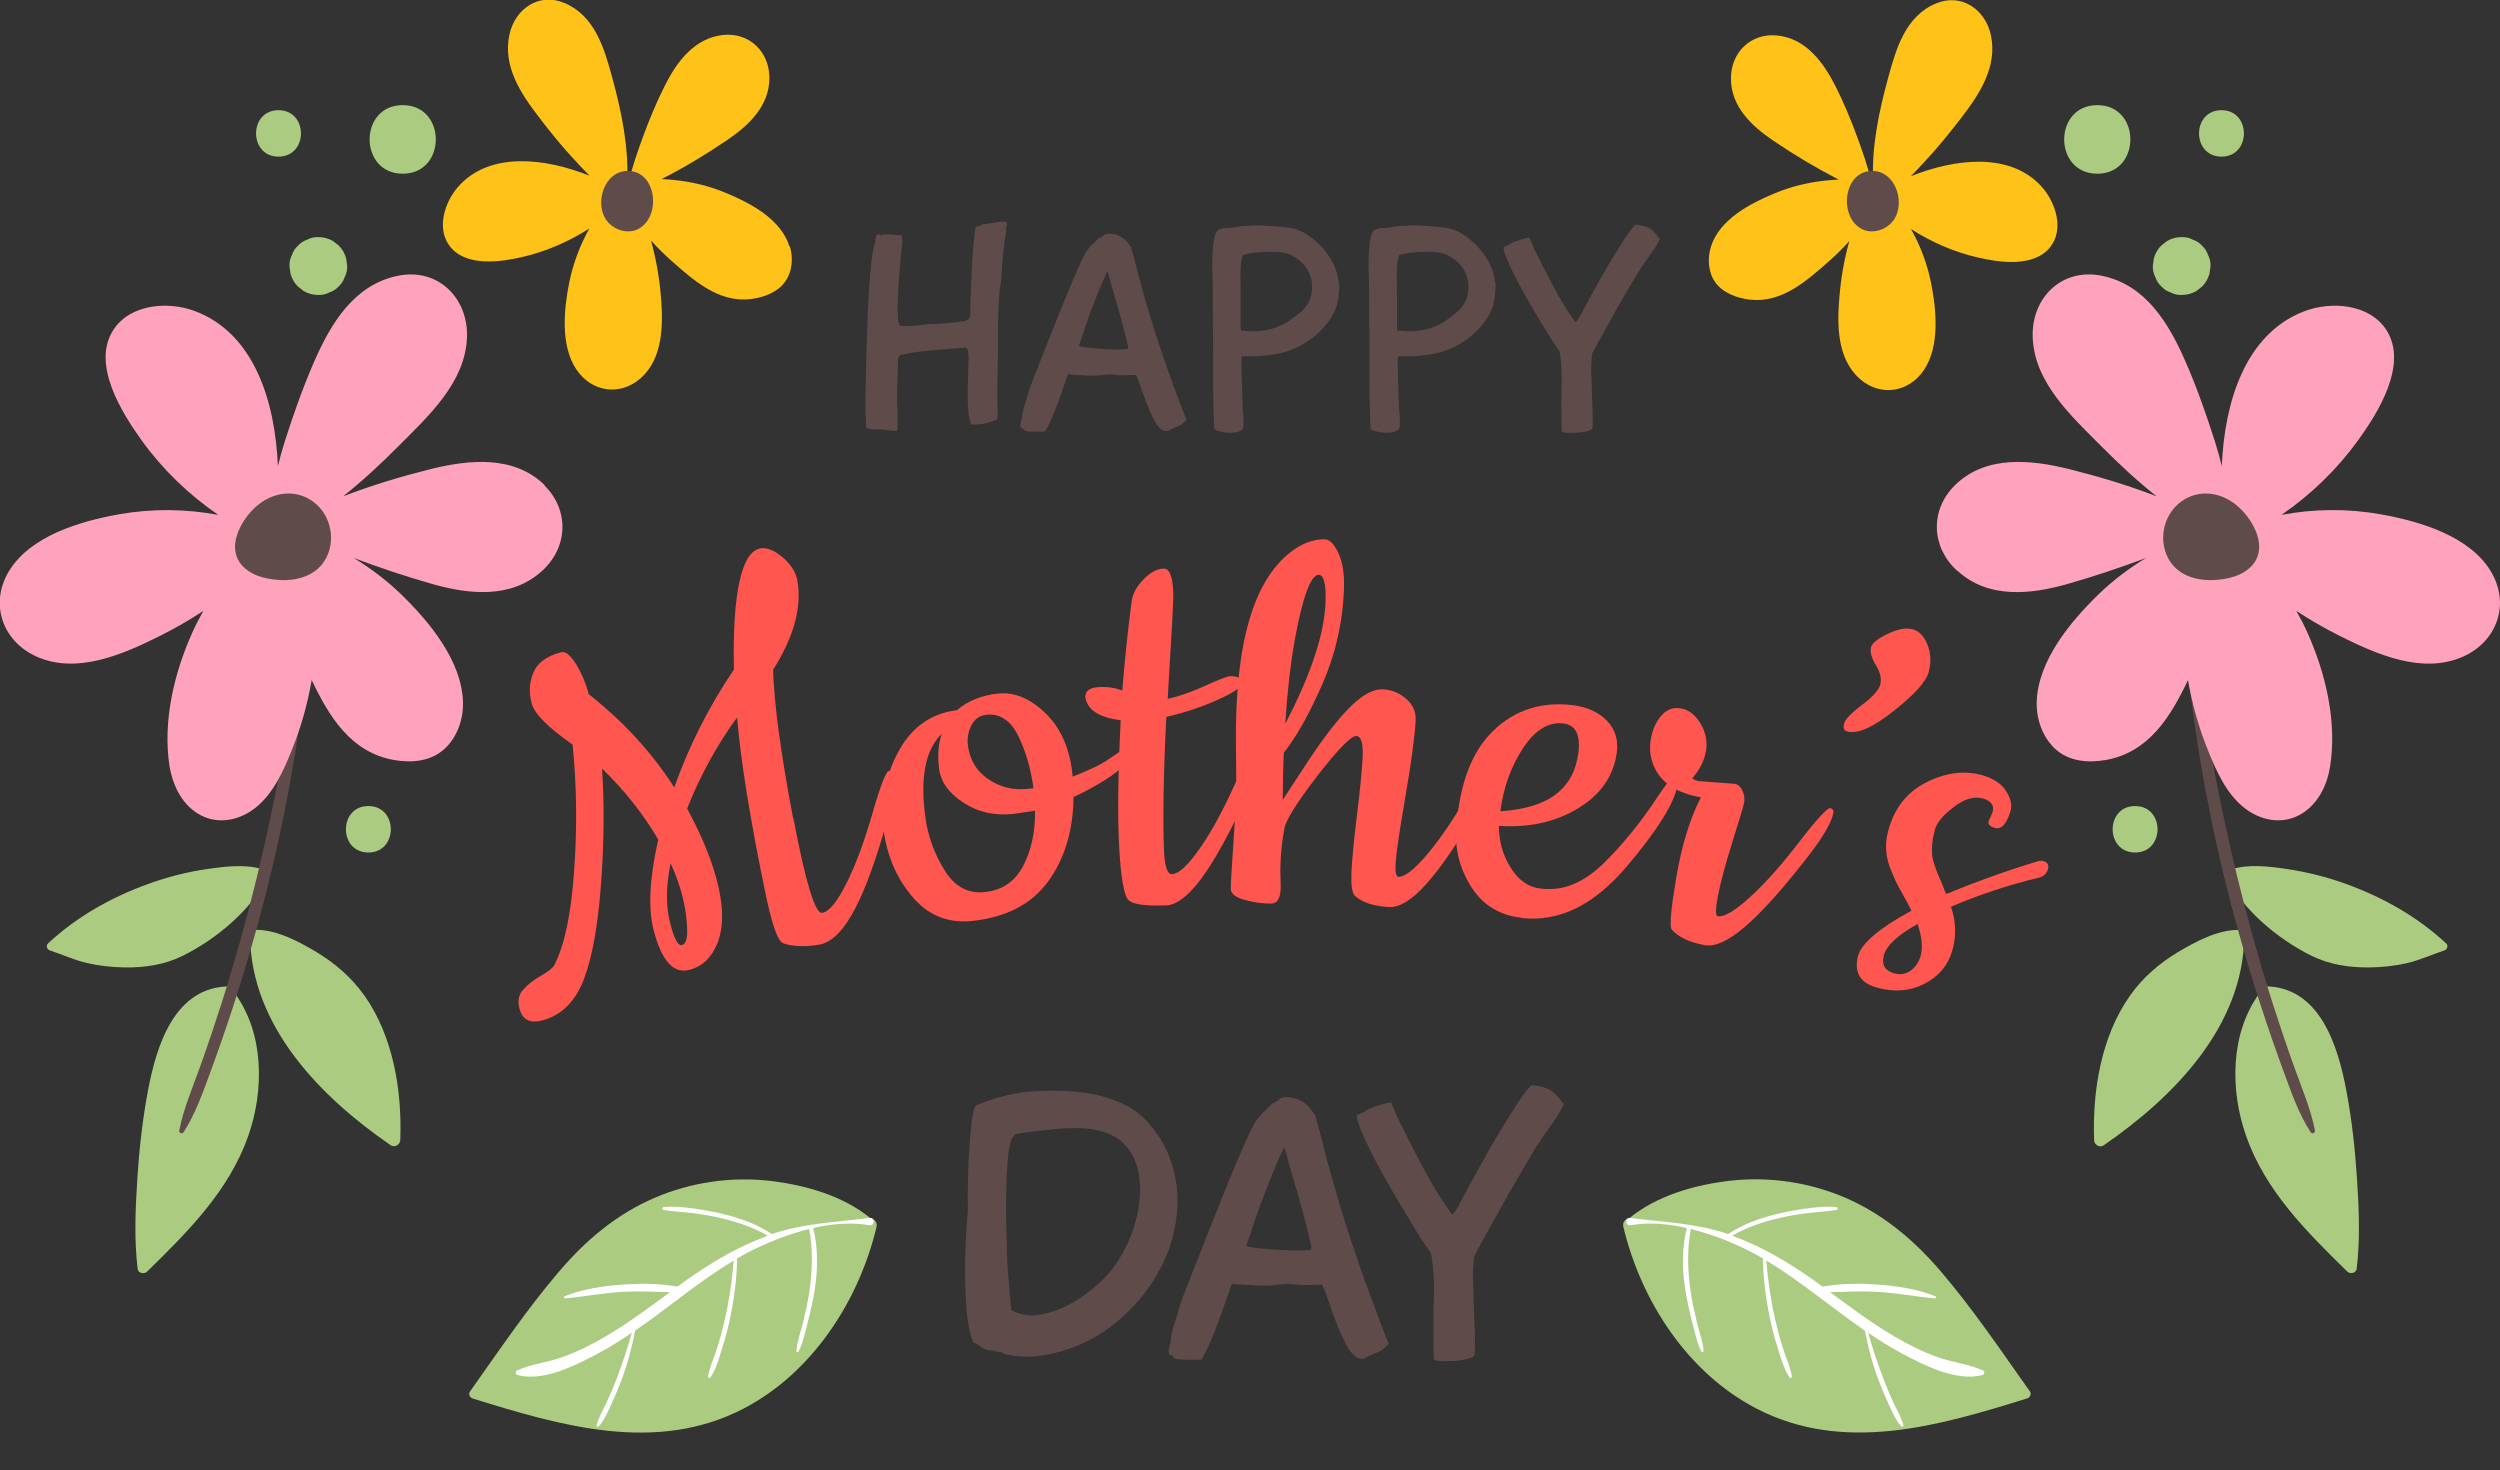 <?xml version="1.0" encoding="UTF-8"?><svg id="b" xmlns="http://www.w3.org/2000/svg" viewBox="0 0 237.33 139.56"><rect x="0" y="0" width="237.33" height="139.56" fill="#333333" stroke="none"/><g id="c"><path d="M25.42,83.21c.13-.27-.1-.59-.35-.57-.03-.05-.07-.1-.14-.12-1.64-.51-3.6-.26-5.28-.02-1.91.28-3.78.76-5.6,1.42-3.51,1.27-6.76,3.1-9.49,5.64-.22.21-.11.57.16.66,1.19.39,2.34.93,3.57,1.21,1.14.26,2.34.39,3.51.41,1.94.03,3.84-.25,5.58-1.12,3.13-1.56,6.49-4.32,8.05-7.51Z" style="fill:#abcc80; stroke-width:0px;"/><path d="M34.58,94.5c-1.19-1.69-2.77-3.06-4.54-4.12-1.69-1.01-3.92-2.21-5.94-2.1-.22.01-.34.22-.28.4-.05.05-.08.12-.08.21.11,8.56,6.71,15.27,13.35,19.83.39.26.9-.07.91-.5.17-4.67-.66-9.82-3.41-13.72Z" style="fill:#abcc80; stroke-width:0px;"/><path d="M21.85,93.64c-5.28-.02-7,5.64-7.8,9.88-.52,2.75-.83,5.55-1.01,8.34-.18,2.83-.32,5.78.03,8.61.05.41.63.51.89.25,3.85-3.77,7.77-7.66,9.6-12.86,1.53-4.35,1.53-9.74-1.28-13.58.1-.28-.03-.63-.43-.63Z" style="fill:#abcc80; stroke-width:0px;"/><path d="M28.9,57.8c-.98,8.5-2.45,16.98-4.47,25.29-.99,4.07-2.11,8.11-3.38,12.1-.65,2.03-1.33,4.05-2.05,6.06-.7,1.96-1.59,4.02-1.98,6.06-.05.25.26.39.41.17,1.11-1.7,1.85-3.83,2.55-5.73.76-2.07,1.49-4.16,2.17-6.26,1.32-4.06,2.49-8.16,3.5-12.31,2.03-8.35,3.36-16.81,3.95-25.39.03-.46-.65-.44-.71,0h0Z" style="fill:#604b4b; stroke-width:0px;"/><path d="M75.32,77.68c1.16,6.11,2.07,9.11,2.74,8.98.67-.12,1.43-1.07,2.31-2.83.88-1.76,1.69-3.96,2.45-6.61.76-2.65,1.3-3.99,1.55-4.03.26-.04.41.09.45.4.16,1.06-.24,3.08-1.12,6.07-1.9,6.28-3.76,9.61-5.9,10.01-.81.15-1.57.19-2.27.12-.7-.07-1.15-.19-1.33-.34-.46-.37-.99-1.98-1.57-4.82-1.39-6.73-2.29-12.23-2.66-16.52-1.91,2.61-3.49,5.5-4.74,8.65,1.51,2.79,2.49,5.28,2.98,7.45.49,2.18.45,3.96-.11,5.34-.56,1.38-1.45,2.22-2.69,2.53-1.5.37-2.62-.89-3.37-3.82-.51-2-.4-4.85.45-8.56-1.41-2.4-3.18-4.66-5.34-6.74.24,3.53.19,7.21-.1,11.05-.29,3.84-.81,6.79-1.59,8.87-.78,2.08-2.01,3.37-3.73,3.92-1.26.4-2.04.11-2.36-.87-.26-.8-.17-1.45.27-1.95.44-.5,1.01-.95,1.71-1.35.7-.4,1.13-.74,1.28-1.02.98-1.93,1.59-4.89,1.87-8.9.29-4.01.26-8.02-.14-12.02-2.28-1.6-3.6-2.88-3.88-3.89-.28-1.01-.24-1.98.14-2.92.38-.94,1.27-1.6,2.64-1.96.42-.11.89.27,1.43,1.13.53.87.93,1.82,1.2,2.85,3.35,2.64,6.04,5.61,8.12,8.85,1.4-3.94,3.29-7.68,5.66-11.19-.15-7.33.74-11.18,2.51-11.5.6-.11,1.31.17,2.11.84.8.67,1.27,1.43,1.41,2.25.44,2.56-.37,5.36-2.31,8.44.1,3.28.74,7.98,1.9,14.09ZM63.66,81.96c-.44,2.19-.45,4.05-.06,5.59.38,1.54.76,2.26,1.13,2.17.37-.09.54-.61.5-1.57-.03-.95-.17-1.93-.41-2.93-.24-1-.62-2.09-1.15-3.26Z" style="fill:#ff564f; stroke-width:0px;"/><path d="M101.83,73.73c1.54-.61,2.6-1.11,3.2-1.51.59-.4,1.04-.7,1.35-.91.23-.15.46-.29.69-.44.19-.12.35-.19.47-.2.32-.02.49.15.5.49.02.34-.57.97-1.75,1.9-1.17.93-2.64,1.79-4.38,2.61-.03,3.22-.86,5.88-2.41,8.01-1.56,2.13-3.89,3.35-7.04,3.73-2.3.28-4.18-.41-5.69-2.1-1.51-1.69-2.48-3.78-2.86-6.29-.38-2.51.01-5,1.26-7.45,1.25-2.45,3.16-3.85,5.67-4.15,1.04-.89,2.35-1.42,3.92-1.58,1.56-.16,3.1.49,4.56,1.94,1.46,1.45,2.29,3.44,2.51,5.95ZM98.26,76.96c-.69.1-1.39.21-2.08.31-1.78.18-3.35-.17-4.72-1.07-1.37-.89-2.15-1.96-2.31-3.21-.16-1.25-.08-2.36.25-3.32-1.56,1.51-2.07,4.16-1.55,7.94.25,1.82.87,3.49,1.84,5.04.97,1.55,2.25,2.22,3.87,2.03,1.61-.19,2.8-1,3.57-2.48.77-1.48,1.16-3.22,1.13-5.25ZM93.64,67.86c-.65.07-1.12.4-1.42.99-.3.59-.41,1.21-.34,1.85.16,1.4.8,2.48,1.9,3.24,1.1.76,2.3,1.08,3.63.96.23-.02.47-.04.7-.07-.25-1.85-.73-3.52-1.45-4.98-.72-1.46-1.74-2.13-3.03-2Z" style="fill:#ff564f; stroke-width:0px;"/><path d="M118.09,76.16c-3.02,6.43-5.37,9.71-7.4,9.79-2.03.08-3.24-.1-3.62-.57-.38-.47-.66-2.1-.82-4.89-.16-2.78-.13-6.82.14-12.11-2.03-.27-3.15-.97-3.35-2.15-.04-.61.36-.94,1.22-1,.86-.05,1.62.06,2.28.33.22-2.76.51-5.57.88-8.42.09-.73.46-1.44,1.11-2.11.65-.68,1.3-1.03,1.94-1.05.55-.02.86.75.91,2.32.03.73-.17,4.07-.53,10.04,1.09-.23,2.28-.65,3.59-1.25,1.31-.6,2.1-.89,2.34-.9.73,0,1.1.2,1.11.62.04.38-.71.91-2.24,1.6-1.53.69-3.17,1.24-4.93,1.65-.28,5.59-.33,9.81-.22,12.67.06,1.53.32,2.28.77,2.26.68-.06,1.55-.89,2.66-2.49,1.11-1.59,2.22-3.65,3.35-6.16,1.13-2.51,1.85-3.76,2.11-3.76.26,0,.39.15.39.46,0,1.07-.58,2.77-1.69,5.1Z" style="fill:#ff564f; stroke-width:0px;"/><path d="M121.54,82.4c.01.59.03,1.18.04,1.78,0,1.07-.31,1.6-.91,1.6-.9,0-1.75-.13-2.58-.37-.82-.24-1.24-.58-1.25-1.02,0-.44.08-1.95.26-4.53.18-2.58.27-4.52.26-5.81-.01-1.11-.02-2.21-.03-3.32-.11-9.77,1.71-16.03,5.67-18.66.91-.6,1.84-.89,2.79-.87.43.01.85.44,1.26,1.29.4.85.58,1.95.54,3.28-.1,3.28-.81,6.33-2.05,9.17-1.25,2.83-2.46,5.01-3.67,6.53-.05.95-.08,2.44-.1,4.47.16-.23.98-1.52,2.53-3.86,1.55-2.34,2.9-4.03,4.01-5.1,1.11-1.07,2.1-1.58,2.96-1.54.85.04,1.6.35,2.24.92.64.57.93,1.26.88,2.06-.1,1.68-.44,4.13-1,7.37-.56,3.24-.85,5.29-.9,6.14-.05.86.04,1.29.27,1.31.64,0,1.58-.76,2.83-2.26,1.25-1.5,2.55-3.44,3.91-5.82,1.36-2.38,2.2-3.54,2.45-3.52.26.02.37.19.34.49-.1,1.07-.84,2.7-2.16,4.92-3.61,6.12-6.24,9.17-8.26,9.06-1.45-.08-2.54-.43-3.26-1.07-.25-.28-.36-.98-.32-2.1.04-1.12.21-2.95.52-5.48.31-2.53.5-4.42.55-5.68.05-1.26-.15-1.9-.61-1.91-.46-.02-1.73,1.24-3.71,3.81-1.98,2.57-2.99,4.24-3.11,4.96-.24,1.33-.37,2.59-.38,3.78ZM125.84,56.99c.04-1.6-.18-2.41-.64-2.42-.76-.02-1.55,2.09-2.31,6.32-.4,2.25-.69,4.86-.88,7.84,2.41-4.67,3.76-8.56,3.83-11.73Z" style="fill:#ff564f; stroke-width:0px;"/><path d="M144.43,87.12c-2.08-.23-3.65-1.19-4.75-2.91-1.1-1.72-1.59-3.61-1.43-5.66.32-4.15,1.47-7.22,3.51-9.18,2.03-1.96,4.57-2.79,7.53-2.43,1.38.17,2.46.66,3.26,1.48.79.82,1.1,1.84.93,3.05-.32,2.27-1.58,4.02-3.74,5.31-2.16,1.28-4.62,1.81-7.45,1.62.01,1.5.39,2.83,1.14,4,.74,1.17,1.67,1.82,2.8,1.95,1.13.13,2.17,0,3.15-.42.97-.41,1.91-1.06,2.81-1.93,1.89-1.85,3.63-4,5.23-6.45.42-.63.75-1.08.97-1.35.23-.27.45-.39.66-.36.22.04.3.21.25.51-.31,1.89-1.99,4.5-4.88,7.92-3.12,3.66-6.38,5.27-9.98,4.88ZM142.42,77.02c2.33-.16,4.08-.69,5.29-1.62,1.2-.93,1.92-2.25,2.13-3.95.21-1.7-.26-2.63-1.43-2.77-1.41-.17-2.7.63-3.84,2.37-1.14,1.74-1.85,3.74-2.14,5.97Z" style="fill:#ff564f; stroke-width:0px;"/><path d="M161.38,74.16c1.1.08,2.21.16,3.31.25.31.06.56.28.73.66.17.38.22.76.15,1.14-.07.37-.45,1.62-1.12,3.75-.67,2.13-1.12,3.82-1.36,5.07-.24,1.26-.25,1.91-.02,1.95.64.09,1.67-.54,3.11-1.86,1.45-1.32,2.99-3.07,4.66-5.24,1.67-2.17,2.66-3.22,2.91-3.16.25.06.35.24.28.53-.24,1.04-1.19,2.56-2.81,4.59-4.41,5.59-7.43,8.26-9.42,7.88-1.44-.27-2.47-.76-3.11-1.49-.21-.31-.06-1.97.45-4.98.52-3.01,1.28-5.53,2.33-7.56-2.27-.4-3.74-1.35-4.43-2.88-.36-.79-.48-1.64-.34-2.54.14-.91.46-1.67.97-2.28.51-.62,1.14-.87,1.89-.74.75.12,1.38.6,1.88,1.45.5.84.66,1.71.51,2.62-.16.9-.6,1.76-1.3,2.56.14.14.38.24.74.3Z" style="fill:#ff564f; stroke-width:0px;"/><path d="M177.6,61.5c.09-.41.61-.85,1.56-1.31.95-.46,1.74-.62,2.37-.46.63.15,1.11.64,1.44,1.45.33.81.37,1.68.13,2.6-.24.93-1.35,2.14-3.3,3.69-1.95,1.55-3.4,2.22-4.41,1.98-.32-.07-.44-.31-.34-.72.09-.41.65-1.01,1.69-1.79,1.04-.78,1.63-1.43,1.76-1.97.13-.54,0-1.15-.42-1.83-.41-.68-.56-1.23-.47-1.64Z" style="fill:#ff564f; stroke-width:0px;"/><path d="M188.79,77.93c.12-.26.24-.53.36-.79.2-.66-.11-1.11-.92-1.34-.81-.23-1.73.03-2.74.8-1.02.77-1.6,1.47-1.78,2.09-.17.63-.27,1.13-.29,1.52-.02.39-.02.72,0,.98.03.27.11.6.25.99.14.39.24.68.32.86.14.32.27.63.41.95.16.44.28.74.36.88,2.42-1.01,5.3-2.07,8.69-3.11.19-.06.38-.06.57,0,.38.12.51.39.38.79-.13.4-.4.65-.82.76-2.92.7-5.72,1.63-8.37,2.77.49,1.41.52,2.82.11,4.21-.41,1.39-1.3,2.42-2.64,3.11-1.34.69-2.82.81-4.45.37-1.63-.44-2.25-1.44-1.84-3.03.3-1.14,1.95-2.6,5.07-4.29-.13-.27-.37-.72-.72-1.35-.36-.63-.62-1.12-.79-1.48-.17-.36-.36-.82-.58-1.39-.37-1.08-.43-2.16-.15-3.23.55-2.18,1.74-3.76,3.61-4.71,1.86-.95,3.66-1.18,5.37-.69,1.07.31,1.83.82,2.26,1.53.44.71.57,1.34.4,1.88-.38,1.24-.88,1.77-1.5,1.58-.47-.14-.66-.35-.57-.65ZM182.03,87.72c-1.9,1.06-2.95,2.06-3.19,2.96-.24.9.1,1.48,1.01,1.73.55.15,1.06.06,1.56-.28,1.11-.88,1.34-2.34.63-4.4Z" style="fill:#ff564f; stroke-width:0px;"/><path d="M83.06,23.12s.03-.1.04-.19c0-.09.02-.18.03-.27,0-.09.02-.17.04-.24s.04-.12.08-.14c.07-.07.16-.07.27.01.11.08.2.08.27-.01.22-.04.52-.04.9,0,.38.04.69.05.92.05.05.34.07.62.04.83-.03.21-.06.48-.1.83-.02.2-.04.5-.08.9-.04.4-.07.84-.11,1.32s-.07.98-.09,1.49c-.03.52-.05.99-.05,1.44,0,.44,0,.83.03,1.15.03.33.09.53.18.62.16.04.38.05.66.04s.57-.03.88-.05c.31-.03.61-.06.91-.1.3-.04.54-.05.72-.05.16,0,.41,0,.73-.03s.66-.04,1-.08c.34-.04.66-.08.96-.12.3-.04.5-.1.61-.18.07-.05.13-.14.16-.27.04-.14.05-.3.05-.47v-.47c.04-1.25.09-2.5.15-3.76.06-1.26.18-2.5.34-3.73.02-.07.05-.12.09-.14s.09-.03.15-.03.11,0,.18-.03.11-.06.15-.14c.07,0,.22-.01.43-.04.22-.03.45-.06.69-.11.24-.04.48-.08.71-.09.23-.02.38-.02.47,0,.13.09.16.22.09.38-.06.16-.08.32-.04.46-.13.76-.23,1.51-.3,2.26-.07.75-.13,1.51-.16,2.27-.02.23-.05.46-.09.68-.04.22-.08.44-.09.68-.09,1.23-.14,2.47-.14,3.72s0,2.5-.03,3.74c-.02.42-.03.84-.03,1.27v1.3c0,.33,0,.66.03.99.02.33,0,.66-.03.99-.14.07-.28.13-.42.18s-.28.09-.42.15c-.42.09-.74.15-.96.16-.23.02-.46.02-.72,0-.11-.4-.19-.82-.23-1.27s-.07-.91-.07-1.37,0-.92.03-1.37c.02-.45.03-.89.03-1.3,0-.25,0-.51.03-.76.02-.25,0-.51-.03-.76,0-.18-.06-.33-.19-.46-.98.07-2.01.15-3.11.24-1.09.09-2.11.23-3.05.43-.13.04-.21.11-.26.22s-.07.22-.07.33c0,.63-.01,1.25-.04,1.86-.03.61-.04,1.23-.04,1.86,0,.25,0,.5.03.73.02.24.03.48.03.73v.83c0,.24-.02.48-.05.69-.09,0-.22,0-.39-.03-.17-.02-.34-.04-.52-.05-.17-.02-.39-.04-.66-.08-.25,0-.47,0-.67.01-.19,0-.42-.04-.69-.15-.07-1.1-.09-2.2-.07-3.28.03-1.08.05-2.17.07-3.25.02-.49.04-1.07.05-1.74.02-.67.04-1.37.07-2.12.03-.74.06-1.49.11-2.24.04-.75.09-1.45.15-2.1.05-.65.12-1.22.19-1.71s.15-.84.24-1.06Z" style="fill:#604b4b; stroke-width:0px;"/><path d="M110.84,40.92h-.2c-.08,0-.14-.02-.18-.05-.04,0-.07-.01-.11-.04-.04-.03-.07-.05-.11-.07-.24-.18-.46-.48-.68-.9s-.42-.86-.61-1.33-.36-.94-.52-1.4-.28-.84-.39-1.13c-.05-.13-.12-.26-.19-.41l-1.03.03c-.27.02-.58,0-.92-.04s-.65-.05-.92-.01c-.69.09-1.32.12-1.9.08-.58-.04-1.15-.07-1.71-.11-.11.33-.25.74-.42,1.25s-.36,1.02-.56,1.55-.4,1.03-.61,1.51-.4.85-.58,1.13h-.95c-.18,0-.36,0-.53-.01s-.31-.03-.42-.07c-.07-.11-.14-.18-.19-.2-.05-.03-.1-.05-.13-.07-.04-.02-.06-.04-.08-.07-.02-.03-.03-.09-.03-.18,0-.05,0-.13.03-.22s.04-.19.07-.3c.03-.11.05-.21.07-.3.02-.09.02-.15,0-.19.05-.27.13-.56.22-.87.09-.31.18-.6.27-.87.09-.36.2-.72.34-1.08s.28-.72.42-1.08c.25-.63.5-1.27.75-1.9.24-.63.49-1.27.75-1.9.47-1.18.94-2.35,1.41-3.51.47-1.17.97-2.32,1.49-3.46.18-.4.39-.75.62-1.06.14-.2.31-.38.49-.53.18-.15.34-.32.49-.5.13-.04.24-.09.34-.15.1-.06.19-.14.29-.23l.3-.05h-.03c.36,0,.67.05.91.15.24.1.45.22.61.35.16.14.29.28.39.42.1.15.18.26.26.35.22.74.42,1.48.6,2.21.18.73.38,1.48.6,2.24.4,1.41.82,2.8,1.26,4.16.44,1.37.92,2.74,1.42,4.11.24.63.47,1.26.69,1.87.23.61.47,1.22.72,1.82l-.54.46s-.11.05-.23.11c-.12.05-.25.11-.39.18-.14.06-.28.13-.41.19s-.2.1-.22.12ZM107.09,32.89c-.11-.45-.19-.81-.26-1.07-.06-.26-.12-.5-.18-.72-.05-.22-.12-.46-.19-.72-.07-.26-.17-.62-.3-1.07l-.54-1.84c-.07-.23-.15-.52-.23-.85-.08-.33-.17-.63-.26-.88-.29.62-.55,1.21-.79,1.79s-.46,1.15-.68,1.72c-.22.57-.42,1.15-.62,1.74-.2.59-.41,1.21-.62,1.86.14.04.24.06.3.08.18.04.46.07.85.11.39.04.8.07,1.25.1.44.03.87.04,1.29.04s.73-.02.95-.05l.03-.22Z" style="fill:#604b4b; stroke-width:0px;"/><path d="M115.28,40.75c-.04-.52-.06-1.18-.08-1.97s-.03-1.62-.03-2.51,0-1.77-.01-2.66c0-.89-.01-1.7-.01-2.44l-.03-4.64c0,.07,0,.01-.01-.18,0-.19-.02-.45-.03-.79,0-.33,0-.71.01-1.13.02-.42.04-.81.08-1.18.04-.37.1-.69.18-.95.08-.26.19-.42.31-.47.18-.09.32-.14.42-.16.1-.02.26-.03.47-.03.25,0,.52-.03.81-.09s.56-.1.81-.1.51-.01.77-.04c.26-.03.52-.03.77-.01.42.02.84.05,1.29.08.44.04.85.07,1.23.11.63.07,1.21.28,1.74.61.52.33.99.72,1.41,1.15.43.45.8.95,1.1,1.49.3.54.49,1.13.58,1.76,0,.07,0,.14.03.19.02.05.04.12.05.19.02.05.02.14.01.24,0,.11-.02.23-.03.35,0,.13-.02.25-.04.38-.02.13-.03.22-.03.27-.05.52-.2,1.03-.45,1.51s-.55.92-.91,1.33c-.36.41-.76.77-1.21,1.1-.44.33-.89.6-1.34.81-.58.27-1.15.47-1.71.58-.56.12-1.08.19-1.55.23-.47.04-.88.05-1.23.04-.35,0-.61,0-.77.01-.02,0-.03.13-.03.38s0,.57.01.96c0,.39.02.81.04,1.27.02.46.03.9.04,1.32s.02.78.04,1.08c.02.31.04.5.05.57,0,.04,0,.12.01.24,0,.13.01.26.01.39s0,.26-.01.38c0,.12-.02.19-.04.2-.04.16-.17.28-.41.35-.24.07-.51.11-.81.11s-.61-.04-.91-.11c-.3-.07-.51-.16-.64-.27ZM119.54,23.96c-.25,0-.51.02-.77.07-.26.05-.52.1-.77.18-.11.29-.18.6-.2.92-.03.33-.04.66-.04,1s0,.69.01,1.03c0,.34.01.67.01.98v2.85c0,.15,0,.27.03.38.69.09,1.31.1,1.87.04.56-.06,1.07-.18,1.52-.35s.86-.38,1.23-.64c.37-.25.72-.52,1.04-.79.58-.51.93-1.09,1.04-1.76.12-.67.05-1.29-.19-1.87-.24-.58-.66-1.07-1.23-1.48-.58-.41-1.28-.61-2.09-.61h-.71c-.24,0-.48,0-.73.03l-.03.03Z" style="fill:#604b4b; stroke-width:0px;"/><path d="M130.12,40.75c-.04-.52-.06-1.18-.08-1.97s-.03-1.62-.03-2.51,0-1.77-.01-2.66c0-.89-.01-1.7-.01-2.44l-.03-4.64c0,.07,0,.01-.01-.18,0-.19-.02-.45-.03-.79,0-.33,0-.71.01-1.13.02-.42.04-.81.08-1.18.04-.37.1-.69.18-.95.08-.26.19-.42.31-.47.18-.09.32-.14.42-.16.1-.02.26-.03.47-.03.25,0,.52-.03.81-.09s.56-.1.81-.1.51-.01.77-.04c.26-.03.52-.03.77-.01.42.02.84.05,1.29.08.44.04.85.07,1.23.11.63.07,1.21.28,1.74.61.52.33.99.72,1.41,1.15.43.45.8.95,1.1,1.49.3.54.49,1.13.58,1.76,0,.07,0,.14.03.19.02.05.04.12.05.19.02.05.02.14.01.24,0,.11-.02.23-.03.35,0,.13-.02.25-.04.38-.02.13-.03.22-.03.27-.05.52-.2,1.03-.45,1.51s-.55.92-.91,1.33c-.36.41-.76.77-1.21,1.1-.44.33-.89.6-1.34.81-.58.27-1.15.47-1.71.58-.56.12-1.08.19-1.55.23-.47.04-.88.05-1.23.04-.35,0-.61,0-.77.01-.02,0-.03.13-.03.38s0,.57.01.96c0,.39.02.81.04,1.27.02.46.03.9.04,1.32s.02.78.04,1.08c.02.31.04.5.05.57,0,.04,0,.12.01.24,0,.13.01.26.01.39s0,.26-.01.38c0,.12-.02.19-.04.2-.04.16-.17.28-.41.35-.24.07-.51.11-.81.11s-.61-.04-.91-.11c-.3-.07-.51-.16-.64-.27ZM134.38,23.96c-.25,0-.51.02-.77.07-.26.05-.52.1-.77.18-.11.29-.18.6-.2.92-.03.33-.04.66-.04,1s0,.69.01,1.03c0,.34.01.67.01.98v2.85c0,.15,0,.27.03.38.69.09,1.31.1,1.87.04.56-.06,1.07-.18,1.52-.35s.86-.38,1.23-.64c.37-.25.72-.52,1.04-.79.58-.51.93-1.09,1.04-1.76.12-.67.05-1.29-.19-1.87-.24-.58-.66-1.07-1.23-1.48-.58-.41-1.28-.61-2.09-.61h-.71c-.24,0-.48,0-.73.03l-.03.03Z" style="fill:#604b4b; stroke-width:0px;"/><path d="M148.24,40.1c-.04-1.21-.03-2.39.01-3.53s-.02-2.21-.2-3.2l-.76-1.14c-.14-.23-.36-.58-.64-1.03-.28-.45-.59-.96-.92-1.53-.33-.57-.68-1.17-1.03-1.79-.35-.62-.67-1.23-.96-1.8-.29-.58-.53-1.1-.72-1.56-.19-.46-.29-.82-.29-1.07.29-.09.51-.19.65-.3.14-.11.37-.21.68-.3.18-.05.35-.11.52-.16.14-.04.28-.07.39-.11.12-.04.19-.04.23,0,.09.2.18.41.27.64.09.23.2.47.33.72.56,1.14,1.13,2.26,1.72,3.36.59,1.1,1.25,2.18,1.99,3.23h.13c.2-.25.37-.52.52-.81.14-.29.29-.57.43-.84.2-.36.5-.91.91-1.65.41-.74.84-1.51,1.32-2.29.47-.79.93-1.52,1.37-2.21.44-.69.8-1.16,1.07-1.41.27.04.51.08.71.12.2.05.38.11.56.2s.34.22.5.39c.16.17.34.39.54.66-.25.52-.57,1.04-.94,1.53-.37.5-.71.99-1.02,1.48-.15.24-.32.53-.53.88s-.43.74-.68,1.15c-.24.42-.49.85-.75,1.29-.25.44-.5.88-.73,1.32-.58,1.01-1.17,2.08-1.76,3.2-.04.14-.06.38-.08.72-.02.33-.03.57-.03.72l.08,2.36c0,.25,0,.55.03.9.02.34.03.69.04,1.03,0,.34,0,.65,0,.92,0,.27-.03.45-.07.54-.09.09-.29.17-.58.23-.3.06-.62.1-.95.12-.33.02-.64.02-.91,0-.27-.02-.42-.07-.43-.16l-.03-.81Z" style="fill:#604b4b; stroke-width:0px;"/><path d="M92.69,104.91c.67-.26,1.31-.49,1.91-.67.6-.18,1.19-.32,1.78-.43.59-.11,1.19-.18,1.82-.22s1.29-.05,2.01-.05c1.08,0,2.16.09,3.23.27s2.11.5,3.09.95c.93.43,1.75,1.02,2.44,1.78s1.26,1.59,1.71,2.52c.44.92.75,1.9.93,2.93.18,1.03.22,2.04.13,3.02-.14,1.58-.51,3.05-1.1,4.4-.59,1.35-1.38,2.64-2.39,3.86-.91,1.08-1.93,2.03-3.07,2.86-1.14.83-2.38,1.47-3.72,1.92-1.03.36-2.04.59-3.04.7s-2.03.03-3.11-.23c-.05-.1-.2-.16-.47-.18-.26-.02-.43-.07-.5-.14-.29,0-.5-.02-.65-.05-.14-.04-.27-.09-.38-.16-.11-.07-.22-.16-.34-.25-.12-.1-.31-.2-.58-.32-.29-.69-.49-1.59-.59-2.7-.11-1.1-.17-2.25-.18-3.45-.01-1.2.01-2.37.07-3.52.06-1.15.13-2.12.2-2.91-.02-.33-.03-.8-.02-1.4.01-.6.02-1.25.04-1.96.01-.71.04-1.43.09-2.17.05-.74.1-1.42.16-2.05.06-.62.13-1.15.21-1.58s.19-.68.31-.75ZM107.55,109.75c-.47-.87-1.11-1.52-1.92-1.94-.82-.42-1.77-.65-2.86-.7-1.09-.05-2.26.01-3.5.18-.07,0-.25.02-.54.05-.29.04-.6.07-.93.11-.34.04-.64.08-.92.13-.28.05-.44.08-.49.11-.1.07-.18.16-.25.25-.14.21-.26.63-.36,1.24-.1.61-.16,1.33-.2,2.16-.04.83-.06,1.71-.07,2.66-.01.95,0,1.85.02,2.71.02.86.05,1.65.07,2.35.02.71.05,1.23.07,1.56.05.62.1,1.25.16,1.87s.11,1.25.16,1.87c.77.43,1.6.59,2.52.47.91-.12,1.8-.4,2.68-.83.87-.43,1.69-.96,2.44-1.58s1.37-1.22,1.85-1.8c.79-1.01,1.43-2.15,1.92-3.43.49-1.28.76-2.57.81-3.86h.04c0-1.51-.23-2.7-.7-3.58Z" style="fill:#604b4b; stroke-width:0px;"/><path d="M129.45,128.99h-.27c-.11,0-.19-.02-.23-.07-.05,0-.1-.02-.14-.05-.05-.04-.1-.07-.14-.09-.31-.24-.61-.63-.9-1.19-.29-.55-.56-1.14-.81-1.76-.25-.62-.48-1.24-.68-1.85-.2-.61-.38-1.11-.52-1.49-.07-.17-.16-.35-.25-.54l-1.37.04c-.36.02-.77,0-1.22-.05-.46-.06-.86-.07-1.22-.02-.91.12-1.75.16-2.52.11s-1.52-.1-2.26-.14c-.14.43-.33.98-.56,1.65-.23.67-.47,1.35-.74,2.05-.26.7-.53,1.36-.81,2-.28.63-.53,1.13-.77,1.49h-1.26c-.24,0-.47,0-.7-.02-.23-.01-.41-.04-.56-.09-.1-.14-.18-.23-.25-.27-.07-.04-.13-.07-.18-.09-.05-.02-.08-.05-.11-.09-.02-.04-.04-.11-.04-.23,0-.07.01-.17.04-.29.02-.12.05-.25.09-.4.04-.14.07-.28.09-.4.02-.12.02-.2,0-.25.07-.36.17-.74.29-1.15.12-.41.24-.79.36-1.15.12-.48.27-.96.45-1.44.18-.48.37-.96.56-1.44.34-.84.67-1.68.99-2.52.32-.84.65-1.68.99-2.52.62-1.56,1.25-3.11,1.87-4.65.62-1.54,1.28-3.07,1.98-4.58.24-.53.51-.99.83-1.4.19-.26.41-.5.65-.7.24-.2.46-.42.65-.67.17-.05.32-.11.45-.2s.26-.19.38-.31l.4-.07h-.04c.48,0,.88.07,1.2.2s.59.29.81.47.39.37.52.56.25.35.34.47c.29.98.55,1.96.79,2.93.24.97.5,1.96.79,2.97.53,1.87,1.08,3.71,1.67,5.52.59,1.81,1.21,3.62,1.89,5.44.31.84.62,1.67.92,2.48.3.82.62,1.62.95,2.41l-.72.61s-.15.07-.31.14c-.16.07-.33.15-.52.23-.19.08-.37.17-.54.25-.17.08-.26.14-.29.16ZM124.49,118.35c-.14-.6-.26-1.07-.34-1.42-.08-.35-.16-.66-.23-.95-.07-.29-.16-.6-.25-.95s-.23-.82-.39-1.42l-.72-2.44c-.1-.31-.2-.69-.31-1.13-.11-.44-.22-.83-.34-1.17-.38.82-.73,1.61-1.04,2.37-.31.77-.61,1.53-.9,2.28-.29.75-.56,1.52-.83,2.3-.26.78-.54,1.6-.83,2.46.19.05.32.08.4.11.24.05.62.1,1.13.14.51.05,1.07.09,1.65.13.59.04,1.16.05,1.71.05s.97-.02,1.26-.07l.04-.29Z" style="fill:#604b4b; stroke-width:0px;"/><path d="M136.1,127.91c-.05-1.6-.04-3.16.02-4.67s-.03-2.92-.27-4.24l-1.01-1.51c-.19-.31-.47-.77-.84-1.37-.37-.6-.78-1.28-1.22-2.03-.44-.75-.9-1.54-1.37-2.37-.47-.83-.89-1.62-1.28-2.39-.38-.77-.7-1.46-.95-2.07-.25-.61-.38-1.08-.38-1.42.38-.12.67-.25.86-.4.19-.14.49-.28.9-.4.24-.07.47-.14.68-.21.19-.05.36-.1.52-.14.16-.05.26-.05.31,0,.12.26.24.55.36.84.12.3.26.62.43.95.74,1.51,1.5,3,2.28,4.46.78,1.46,1.66,2.89,2.64,4.28h.18c.26-.33.49-.69.68-1.08.19-.38.38-.75.58-1.11.26-.48.66-1.21,1.2-2.19.54-.98,1.12-1.99,1.74-3.04.62-1.04,1.23-2.02,1.82-2.93.59-.91,1.06-1.53,1.42-1.87.36.05.67.1.93.16.26.06.51.15.74.27.23.12.45.29.67.52.21.23.45.52.72.88-.34.69-.75,1.37-1.24,2.03s-.94,1.31-1.35,1.96c-.19.31-.43.7-.7,1.17-.28.47-.58.98-.9,1.53s-.65,1.12-.99,1.71-.66,1.17-.97,1.74c-.77,1.34-1.55,2.75-2.34,4.24-.05.19-.08.51-.11.95-.02.44-.04.76-.04.95l.11,3.13c0,.34.01.73.04,1.19.02.46.04.91.05,1.37.01.46.01.86,0,1.22-.01.36-.04.6-.09.72-.12.12-.38.22-.77.3-.39.08-.81.14-1.26.16-.44.02-.84.02-1.2,0-.36-.02-.55-.1-.58-.22l-.04-1.08Z" style="fill:#604b4b; stroke-width:0px;"/><path d="M82.64,115.65c-2.62-2.15-6.25-3.17-9.56-3.55-3.69-.42-7.49.14-10.91,1.6-3.61,1.54-6.56,4.03-9.09,7-3.07,3.59-5.74,7.56-8.47,11.41-.17.24.01.57.26.65,8.35,2.59,17.4,5.28,25.72.96,6.53-3.4,10.94-10.21,12.62-17.24.11-.46-.22-.76-.57-.82Z" style="fill:#abcc80; stroke-width:0px;"/><path d="M82.58,115.62c-3.15.41-6.22.48-9.27,1.52-.02,0-.03.01-.05.02,0-.01,0-.02-.02-.03-1.35-.9-2.9-1.46-4.46-1.85-.91-.23-1.83-.4-2.76-.53-.99-.14-2.02-.26-3.01-.16-.14.01-.2.24-.04.27.94.16,1.89.19,2.84.31.93.12,1.86.28,2.77.5,1.49.36,2.98.86,4.31,1.64-2.75,1-5.29,2.49-7.68,4.18-.3.21-.6.44-.9.65-1.68-.3-3.42-.31-5.11-.2-1.9.13-3.82.41-5.59,1.11-.1.04-.1.22.03.21,1.86-.17,3.7-.53,5.57-.63,1.47-.08,2.93.01,4.39.04-1.99,1.46-3.97,2.95-6.11,4.2-1.34.79-2.74,1.49-4.21,2-1.37.48-2.9.63-4.21,1.24-.19.09-.12.37.05.42,2.44.67,5.52-.91,7.63-2.03,1.12-.59,2.18-1.27,3.23-1.98-.41,1.47-.9,2.92-1.44,4.35-.29.77-.61,1.53-.96,2.28-.32.69-.75,1.4-.94,2.13-.03.11.12.21.2.12.51-.55.84-1.33,1.15-2,.34-.73.66-1.48.95-2.24.6-1.56,1.03-3.15,1.34-4.79,0-.02,0-.03,0-.04,1.37-.95,2.71-1.95,4.04-2.96,1.72-1.3,3.47-2.59,5.33-3.7-.15,1.89-.42,3.78-.85,5.63-.21.89-.44,1.78-.72,2.66-.28.89-.71,1.79-.86,2.71-.02.13.14.21.22.09.54-.77.81-1.8,1.09-2.68.29-.91.54-1.83.74-2.76.41-1.88.65-3.78.71-5.71,0-.05-.02-.09-.05-.12.65-.38,1.32-.74,2.01-1.06,1.49-.7,3.17-1.34,4.88-1.76.37,1.99.3,4.03,0,6.03-.15.95-.35,1.89-.58,2.83-.22.9-.57,1.81-.64,2.73,0,.11.16.16.21.06.43-.85.63-1.87.87-2.79.27-1.04.5-2.09.67-3.15.3-1.94.32-3.89-.15-5.8,1.79-.41,3.61-.57,5.32-.27.54.09.55-.74.09-.68Z" style="fill:#fff; stroke-width:0px;"/><path d="M74.95,23.41c-.81-2.63-3.76-4.16-6.12-5.13-1.58-.65-3.2-1.03-4.89-1.2-.38-.04-.75-.06-1.13-.08,2.15-1.1,4.25-2.36,6.23-3.71,2.04-1.39,3.98-3.2,4-5.86.02-2.49-1.88-4.37-4.4-4.11-2.73.29-4.42,2.58-5.55,4.86-.79,1.58-1.47,3.21-2.07,4.86-.5,1.37-.98,2.74-1.31,4.15-.06.02-.12.06-.17.08.15-3.38-.54-6.7-1.43-9.95-.75-2.75-1.65-5.83-4.53-7.04-2.44-1.02-4.7.58-5.22,3.01-.65,3.03,1.1,5.62,2.87,7.92,1.06,1.39,2.18,2.77,3.38,4.04.42.45.87.95,1.35,1.43-4.13-1.66-9.46-2.35-12.46,1.04-1.29,1.46-2.11,4-.77,5.69,1.56,1.96,4.87,1.46,6.97.96,2.22-.53,4.33-1.45,6.25-2.68-.89,1.59-1.54,3.32-1.91,5.12-.51,2.54-.85,6,.68,8.27,1.43,2.13,4.12,2.55,6.07.85,2.19-1.92,2.17-5.14,1.95-7.81-.15-1.8-.46-3.57-.94-5.29.6.66,1.23,1.3,1.91,1.9,2.1,1.86,4.48,4,7.49,3.67,1.24-.13,2.64-.64,3.37-1.71.66-.96.74-2.24.41-3.32Z" style="fill:#ffc219; stroke-width:0px;"/><path d="M51.71,46.06c-2.92-2.87-7.21-2.43-10.86-1.52-2.76.69-5.56,1.53-8.28,2.58,1.84-1.46,3.57-3.07,5.23-4.74,2.83-2.84,6.37-6.05,6.53-10.34.14-3.74-2.75-6.64-6.56-5.86-4.16.85-6.36,4.53-7.94,8.14-1.08,2.47-1.97,5.01-2.79,7.57-.25.78-.46,1.57-.66,2.36-.25-6.03-2.19-12.55-7.83-14.7-2.56-.98-6.23-.71-7.82,1.82-2.04,3.25.84,7.82,2.72,10.44,1.99,2.76,4.47,5.15,7.27,7.07-3.11-.58-6.32-.61-9.46-.05-3.62.65-8.38,2.03-10.42,5.41-1.86,3.09-.59,6.66,2.65,8.1,3.86,1.71,8.24-.25,11.73-1.99,1.42-.71,2.78-1.5,4.09-2.36-.39.69-.76,1.4-1.08,2.12-1.71,3.82-2.79,8.4-2.14,12.59.3,1.91,1.25,3.83,3.04,4.73,1.71.86,3.69.4,5.14-.76,1.68-1.35,2.61-3.44,3.4-5.38.88-2.16,1.52-4.42,1.92-6.73,1.65,3.46,3.71,6.87,7.82,7.59,1.67.29,3.48.14,4.78-1.05,1.22-1.12,1.82-2.85,1.76-4.49-.13-3.9-3.19-7.58-5.86-10.18-1.37-1.33-2.89-2.47-4.51-3.46,2.44.92,4.93,1.75,7.42,2.46,3.54,1.01,7.55,1.43,10.48-1.25,2.45-2.24,2.58-5.77.19-8.11Z" style="fill:#ffa3bd; stroke-width:0px;"/><path d="M22.35,51.4c-.14.93.08,1.84.91,2.56.79.68,1.84.96,2.88,1.07,2.03.22,4.17-.37,4.99-2.42.71-1.78.11-3.92-1.46-5.03-1.59-1.12-3.57-.89-5.07.27-1.03.79-2.03,2.18-2.24,3.54Z" style="fill:#604b4b; stroke-width:0px;"/><path d="M61.62,17.48c-.4-.76-1.11-1.29-2.12-1.25-2.1.07-3.01,2.89-2.04,4.51.62,1.03,2.04,1.55,3.11,1.01,1.47-.75,1.78-2.88,1.05-4.26Z" style="fill:#604b4b; stroke-width:0px;"/><path d="M30.21,28c.38.01.73-.06,1.06-.24.34-.11.63-.3.88-.57.27-.25.46-.54.57-.88.17-.33.25-.68.24-1.06-.03-.24-.07-.49-.1-.73-.13-.46-.36-.87-.7-1.21-.18-.14-.37-.29-.55-.43-.43-.25-.89-.37-1.38-.37-.38-.01-.73.06-1.06.24-.34.11-.63.3-.88.57-.27.25-.46.54-.57.88-.17.33-.25.68-.24,1.06.03.24.07.49.1.73.13.46.36.87.7,1.21.18.14.37.29.55.43.43.25.89.37,1.38.37h0Z" style="fill:#abcc80; stroke-width:0px;"/><path d="M38.23,16.49c4.19,0,4.19-6.51,0-6.51s-4.19,6.51,0,6.51h0Z" style="fill:#abcc80; stroke-width:0px;"/><path d="M26.44,14.87c2.84,0,2.84-4.41,0-4.41s-2.84,4.41,0,4.41h0Z" style="fill:#abcc80; stroke-width:0px;"/><path d="M34.97,80.93c2.84,0,2.84-4.41,0-4.41s-2.84,4.41,0,4.41h0Z" style="fill:#abcc80; stroke-width:0px;"/><path d="M202.69,80.93c2.84,0,2.84-4.41,0-4.41s-2.84,4.41,0,4.41h0Z" style="fill:#abcc80; stroke-width:0px;"/><path d="M154.11,116.47c1.68,7.03,6.09,13.85,12.62,17.24,8.31,4.32,17.37,1.64,25.72-.96.25-.08.43-.4.26-.65-2.73-3.85-5.4-7.82-8.47-11.41-2.53-2.96-5.48-5.45-9.09-7-3.41-1.46-7.22-2.02-10.91-1.6-3.31.38-6.94,1.4-9.56,3.55-.36.06-.68.36-.57.82Z" style="fill:#abcc80; stroke-width:0px;"/><path d="M154.75,115.62c3.15.41,6.22.48,9.27,1.52.02,0,.03.01.05.02,0-.01,0-.02.02-.03,1.35-.9,2.9-1.46,4.46-1.85.91-.23,1.83-.4,2.76-.53.99-.14,2.02-.26,3.01-.16.14.01.2.24.04.27-.94.16-1.89.19-2.84.31-.93.12-1.86.28-2.77.5-1.49.36-2.98.86-4.31,1.64,2.75,1,5.29,2.49,7.68,4.18.3.21.6.44.9.65,1.68-.3,3.42-.31,5.11-.2,1.9.13,3.82.41,5.59,1.11.1.04.1.22-.03.21-1.86-.17-3.7-.53-5.57-.63-1.47-.08-2.93.01-4.39.04,1.99,1.46,3.97,2.95,6.11,4.2,1.34.79,2.74,1.49,4.21,2,1.37.48,2.9.63,4.21,1.24.19.09.12.37-.05.42-2.44.67-5.52-.91-7.63-2.03-1.12-.59-2.18-1.27-3.23-1.98.41,1.47.9,2.92,1.44,4.35.29.77.61,1.53.96,2.28.32.69.75,1.4.94,2.13.03.11-.12.21-.2.12-.51-.55-.84-1.33-1.15-2-.34-.73-.66-1.48-.95-2.24-.6-1.56-1.03-3.15-1.34-4.79,0-.02,0-.03,0-.04-1.37-.95-2.71-1.95-4.04-2.96-1.72-1.3-3.47-2.59-5.33-3.7.15,1.89.42,3.78.85,5.63.21.89.44,1.78.72,2.66.28.89.71,1.79.86,2.71.02.13-.14.21-.22.09-.54-.77-.81-1.8-1.09-2.68-.29-.91-.54-1.83-.74-2.76-.41-1.88-.65-3.78-.71-5.71,0-.05.02-.09.05-.12-.65-.38-1.32-.74-2.01-1.06-1.49-.7-3.17-1.34-4.88-1.76-.37,1.99-.3,4.03,0,6.03.15.95.35,1.89.58,2.83.22.9.57,1.81.64,2.73,0,.11-.16.16-.21.06-.43-.85-.63-1.87-.87-2.79-.27-1.04-.5-2.09-.67-3.15-.3-1.94-.32-3.89.15-5.8-1.79-.41-3.61-.57-5.32-.27-.54.09-.55-.74-.09-.68Z" style="fill:#fff; stroke-width:0px;"/><path d="M162.79,26.74c.73,1.07,2.13,1.58,3.37,1.71,3.01.33,5.39-1.82,7.49-3.67.68-.6,1.32-1.23,1.91-1.9-.48,1.71-.79,3.48-.94,5.29-.23,2.66-.24,5.89,1.95,7.81,1.95,1.71,4.64,1.28,6.07-.85,1.53-2.27,1.19-5.73.68-8.27-.36-1.8-1.01-3.53-1.91-5.12,1.92,1.23,4.03,2.16,6.25,2.68,2.1.5,5.41,1,6.97-.96,1.34-1.69.52-4.23-.77-5.69-3-3.39-8.33-2.7-12.46-1.04.48-.48.93-.98,1.35-1.43,1.2-1.27,2.31-2.66,3.38-4.04,1.77-2.3,3.51-4.89,2.87-7.92-.52-2.43-2.78-4.03-5.22-3.01-2.88,1.2-3.78,4.28-4.53,7.04-.89,3.25-1.59,6.57-1.43,9.95-.06-.03-.11-.06-.17-.08-.33-1.41-.81-2.78-1.31-4.15-.6-1.65-1.28-3.29-2.07-4.86-1.14-2.28-2.82-4.58-5.55-4.86-2.52-.26-4.42,1.62-4.4,4.11.02,2.66,1.96,4.47,4,5.86,1.98,1.35,4.08,2.6,6.23,3.71-.38.02-.76.04-1.13.08-1.69.17-3.32.55-4.89,1.2-2.36.97-5.32,2.5-6.12,5.13-.33,1.09-.25,2.37.41,3.32Z" style="fill:#ffc219; stroke-width:0px;"/><path d="M175.71,17.48c.4-.76,1.11-1.29,2.12-1.25,2.1.07,3.01,2.89,2.04,4.51-.62,1.03-2.04,1.55-3.11,1.01-1.47-.75-1.78-2.88-1.05-4.26Z" style="fill:#604b4b; stroke-width:0px;"/><path d="M207.12,28c-.38.01-.73-.06-1.06-.24-.34-.11-.63-.3-.88-.57-.27-.25-.46-.54-.57-.88-.17-.33-.25-.68-.24-1.06l.1-.73c.13-.46.36-.87.7-1.21.18-.14.37-.29.55-.43.43-.25.89-.37,1.38-.37.38-.01.73.06,1.06.24.34.11.63.3.88.57.27.25.46.54.57.88.17.33.25.68.24,1.06-.03.24-.07.49-.1.73-.13.46-.36.87-.7,1.21-.18.14-.37.29-.55.43-.43.25-.89.37-1.38.37h0Z" style="fill:#abcc80; stroke-width:0px;"/><path d="M199.1,16.49c-4.19,0-4.19-6.51,0-6.51s4.19,6.51,0,6.51h0Z" style="fill:#abcc80; stroke-width:0px;"/><path d="M210.89,14.87c-2.84,0-2.84-4.41,0-4.41s2.84,4.41,0,4.41h0Z" style="fill:#abcc80; stroke-width:0px;"/><path d="M219.41,90.72c1.75.87,3.64,1.14,5.58,1.12,1.17-.02,2.36-.14,3.51-.41,1.22-.28,2.38-.82,3.56-1.21.27-.09.38-.45.16-.66-2.74-2.54-5.99-4.37-9.49-5.64-1.81-.66-3.69-1.13-5.6-1.42-1.68-.25-3.64-.49-5.28.02-.07.02-.11.07-.14.12-.25-.02-.48.31-.35.57,1.55,3.19,4.91,5.95,8.05,7.51Z" style="fill:#abcc80; stroke-width:0px;"/><path d="M198.79,108.23c.02.43.52.77.91.5,6.64-4.56,13.24-11.27,13.35-19.83,0-.09-.03-.15-.08-.21.06-.18-.06-.39-.28-.4-2.02-.11-4.25,1.09-5.94,2.1-1.77,1.06-3.35,2.43-4.54,4.12-2.75,3.9-3.58,9.05-3.41,13.72Z" style="fill:#abcc80; stroke-width:0px;"/><path d="M214.51,94.27c-2.81,3.84-2.81,9.23-1.28,13.58,1.83,5.2,5.75,9.09,9.6,12.86.26.26.84.16.89-.25.35-2.82.22-5.78.03-8.61-.18-2.79-.49-5.59-1.01-8.34-.8-4.24-2.52-9.9-7.8-9.88-.4,0-.53.35-.43.63Z" style="fill:#abcc80; stroke-width:0px;"/><path d="M207.88,57.8c.98,8.5,2.45,16.98,4.47,25.29.99,4.07,2.11,8.11,3.38,12.1.65,2.03,1.33,4.05,2.05,6.06.7,1.96,1.59,4.02,1.98,6.06.05.25-.26.39-.41.17-1.11-1.7-1.85-3.83-2.55-5.73-.76-2.07-1.49-4.16-2.17-6.26-1.32-4.06-2.49-8.16-3.5-12.31-2.03-8.35-3.36-16.81-3.95-25.39-.03-.46.65-.44.71,0h0Z" style="fill:#604b4b; stroke-width:0px;"/><path d="M185.82,54.18c2.93,2.69,6.94,2.26,10.48,1.25,2.49-.71,4.97-1.54,7.42-2.46-1.62.99-3.14,2.13-4.51,3.46-2.67,2.6-5.73,6.28-5.86,10.18-.05,1.64.54,3.36,1.76,4.49,1.3,1.19,3.11,1.34,4.78,1.05,4.11-.72,6.18-4.13,7.82-7.59.4,2.3,1.04,4.56,1.92,6.73.79,1.95,1.72,4.04,3.4,5.38,1.45,1.16,3.42,1.62,5.14.76,1.8-.9,2.75-2.82,3.04-4.73.65-4.19-.43-8.77-2.14-12.59-.32-.73-.69-1.43-1.08-2.12,1.31.86,2.68,1.65,4.09,2.36,3.49,1.75,7.87,3.7,11.73,1.99,3.25-1.44,4.51-5.01,2.65-8.1-2.03-3.37-6.79-4.76-10.42-5.41-3.13-.56-6.34-.54-9.46.05,2.8-1.92,5.27-4.31,7.27-7.07,1.89-2.62,4.76-7.18,2.72-10.44-1.59-2.53-5.26-2.8-7.82-1.82-5.63,2.15-7.58,8.67-7.83,14.7-.2-.79-.41-1.58-.66-2.36-.82-2.56-1.71-5.11-2.79-7.57-1.58-3.62-3.77-7.29-7.94-8.14-3.82-.78-6.71,2.12-6.56,5.86.16,4.3,3.71,7.5,6.53,10.34,1.66,1.67,3.39,3.28,5.23,4.74-2.71-1.05-5.52-1.89-8.28-2.58-3.65-.91-7.94-1.35-10.86,1.52-2.39,2.35-2.26,5.87.19,8.11Z" style="fill:#ffa3bd; stroke-width:0px;"/><path d="M214.43,51.4c.14.93-.08,1.84-.91,2.56-.79.68-1.84.96-2.88,1.07-2.03.22-4.17-.37-4.99-2.42-.71-1.78-.11-3.92,1.46-5.03,1.59-1.12,3.57-.89,5.07.27,1.03.79,2.03,2.18,2.24,3.54Z" style="fill:#604b4b; stroke-width:0px;"/></g></svg>
